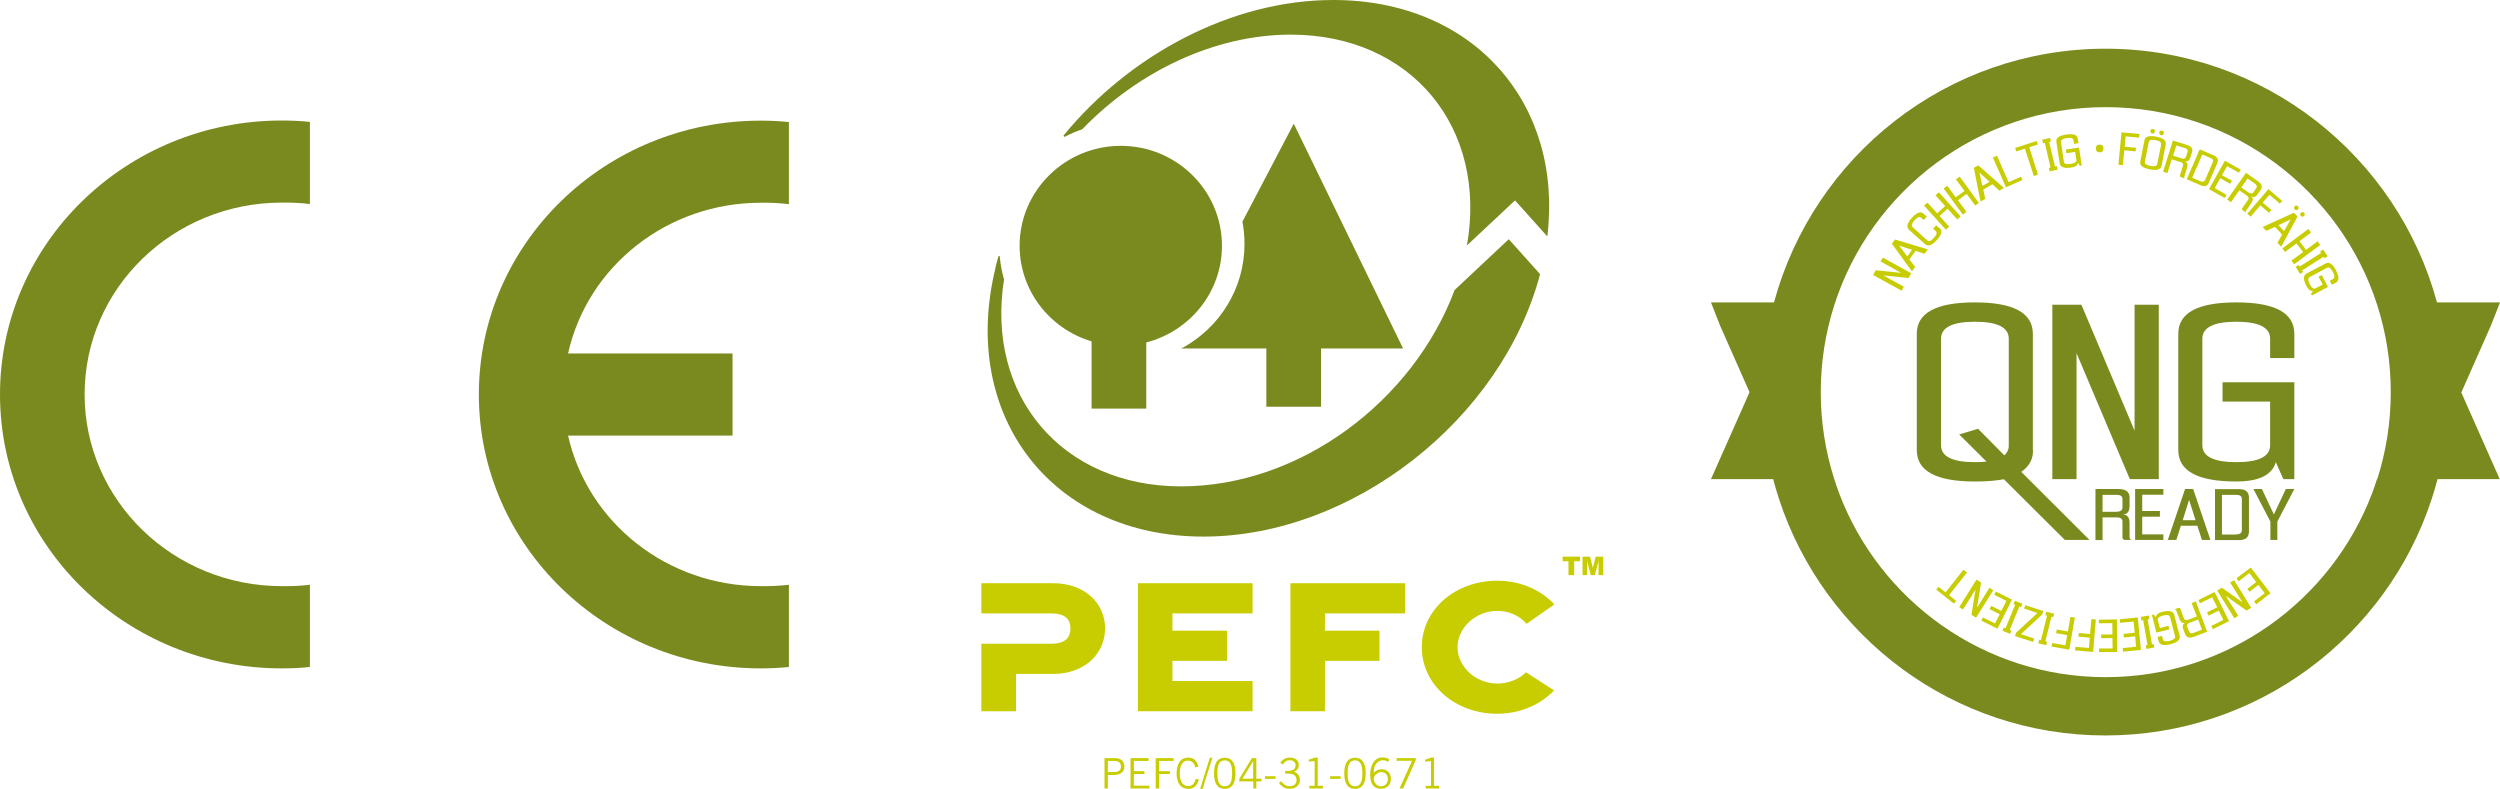 <?xml version="1.0" encoding="UTF-8"?>
<svg xmlns="http://www.w3.org/2000/svg" xmlns:xlink="http://www.w3.org/1999/xlink" id="Ebene_1" data-name="Ebene 1" viewBox="0 0 179.65 56.69">
  <defs>
    <style>
      .cls-1, .cls-2, .cls-3, .cls-4, .cls-5, .cls-6, .cls-7, .cls-8, .cls-9, .cls-10 {
        fill: none;
      }

      .cls-2 {
        clip-path: url(#clippath-8);
      }

      .cls-3 {
        clip-path: url(#clippath-7);
      }

      .cls-4 {
        clip-path: url(#clippath-6);
      }

      .cls-5 {
        clip-path: url(#clippath-5);
      }

      .cls-6 {
        clip-path: url(#clippath-3);
      }

      .cls-7 {
        clip-path: url(#clippath-4);
      }

      .cls-8 {
        clip-path: url(#clippath-2);
      }

      .cls-9 {
        clip-path: url(#clippath-1);
      }

      .cls-11 {
        fill: #c7cd00;
      }

      .cls-12 {
        fill: #c7cd02;
      }

      .cls-13 {
        fill: #7b8a1e;
      }

      .cls-10 {
        clip-path: url(#clippath);
      }
    </style>
    <clipPath id="clippath">
      <rect class="cls-1" y="8.66" width="56.69" height="39.37"></rect>
    </clipPath>
    <clipPath id="clippath-1">
      <rect class="cls-1" x="70.52" width="44.69" height="56.69"></rect>
    </clipPath>
    <clipPath id="clippath-2">
      <rect class="cls-1" x="70.52" width="44.69" height="56.69"></rect>
    </clipPath>
    <clipPath id="clippath-3">
      <rect class="cls-1" x="70.52" width="44.69" height="56.69"></rect>
    </clipPath>
    <clipPath id="clippath-4">
      <rect class="cls-1" x="70.52" width="44.69" height="56.69"></rect>
    </clipPath>
    <clipPath id="clippath-5">
      <rect class="cls-1" x="70.52" width="44.69" height="56.69"></rect>
    </clipPath>
    <clipPath id="clippath-6">
      <rect class="cls-1" x="70.52" width="44.69" height="56.69"></rect>
    </clipPath>
    <clipPath id="clippath-7">
      <rect class="cls-1" x="70.52" width="44.69" height="56.69"></rect>
    </clipPath>
    <clipPath id="clippath-8">
      <rect class="cls-1" x="70.52" width="44.69" height="56.69"></rect>
    </clipPath>
  </defs>
  <g class="cls-10">
    <path class="cls-13" d="m56.69,47.93c-.67.07-1.35.1-2.03.1-11.18,0-20.25-8.81-20.25-19.68s9.06-19.68,20.25-19.68c.68,0,1.35.03,2.03.1v5.9c-.67-.08-1.35-.11-2.03-.1-6.66,0-12.42,4.5-13.84,10.83h11.82v5.9h-11.82c1.43,6.32,7.19,10.82,13.84,10.82.68.01,1.35-.02,2.03-.1v5.91Z"></path>
    <path class="cls-13" d="m22.27,47.93c-.67.07-1.35.1-2.02.1C9.07,48.03,0,39.22,0,28.35S9.07,8.66,20.25,8.66c.68,0,1.35.03,2.02.1v5.9c-.67-.08-1.35-.11-2.02-.1-7.83,0-14.17,6.17-14.17,13.78s6.35,13.78,14.17,13.78c.68.01,1.35-.02,2.02-.1v5.91Z"></path>
  </g>
  <g>
    <g class="cls-9">
      <path class="cls-13" d="m100.83,25.04h-5.9v4.19h-3.93v-4.19h-6.15l.14-.05c2.65-1.46,4.44-4.25,4.44-7.46,0-.55-.05-1.08-.15-1.6l3.69-7.04,7.85,16.14Z"></path>
      <path class="cls-13" d="m73.27,17.66c0-3.96,3.26-7.18,7.27-7.18s7.27,3.21,7.27,7.18c0,3.34-2.31,6.14-5.44,6.95v4.75h-3.93v-4.83c-2.99-.89-5.17-3.63-5.17-6.87"></path>
      <path class="cls-13" d="m71.52,19.28c.07-.29.15-.58.23-.86,0,0,.01-.03.04-.03.05,0,.05.03.05.03.05.57.16,1.13.31,1.67-1.32,8.32,4.14,14.86,12.72,14.86s16.68-6.15,19.66-14.11l3.89-3.65,2.25,2.51c-2.76,10.45-13.5,18.86-24.19,18.86-10.84,0-17.54-8.63-14.95-19.28m33.88-1.62c1.5-8.47-3.98-15.17-12.66-15.17-5.5,0-11.01,2.68-14.98,6.8-.42.14-.84.32-1.23.53,0,0-.05.03-.09-.02-.04-.04-.01-.08-.01-.08C81.21,3.91,88.52,0,95.81,0,105.87,0,112.35,7.42,111.19,16.99l-2.32-2.59-3.47,3.25Z"></path>
      <path class="cls-11" d="m75.52,44.08h-5s0-2.17,0-2.17h5.15c2.26,0,3.74,1.42,3.74,3.25s-1.48,3.27-3.74,3.27h-2.66v2.68h-2.49v-4.85h5c1.08,0,1.4-.48,1.4-1.1s-.32-1.08-1.4-1.08"></path>
    </g>
    <polygon class="cls-11" points="81.77 51.11 81.77 41.91 90.01 41.91 90.01 44.08 84.25 44.08 84.25 45.32 88.17 45.32 88.17 47.49 84.25 47.49 84.25 48.94 90.01 48.94 90.01 51.11 81.77 51.11"></polygon>
    <polygon class="cls-11" points="92.73 51.11 92.73 41.91 100.97 41.91 100.97 44.08 95.21 44.08 95.21 45.32 99.13 45.32 99.13 47.49 95.21 47.49 95.21 51.11 92.73 51.11"></polygon>
    <g class="cls-8">
      <path class="cls-11" d="m111.68,49.61c-1.1,1.14-2.59,1.68-4.1,1.68-3,0-5.41-2.08-5.41-4.78s2.4-4.78,5.41-4.78c1.52,0,3.02.54,4.12,1.7l-2,1.4c-.54-.61-1.26-.93-2.12-.93-1.48,0-2.84,1.16-2.84,2.61s1.36,2.61,2.84,2.61c.82,0,1.57-.3,2.08-.81l2.01,1.3Z"></path>
    </g>
    <polygon class="cls-11" points="112.29 40 113.54 40 113.54 40.33 113.12 40.33 113.12 41.33 112.71 41.33 112.71 40.33 112.29 40.33 112.29 40"></polygon>
    <polygon class="cls-11" points="114.67 40 114.46 40.81 114.26 40 113.72 40 113.72 41.33 114.05 41.33 114.05 40.32 114.31 41.33 114.61 41.33 114.87 40.32 114.87 41.33 115.21 41.33 115.21 40 114.67 40"></polygon>
    <g class="cls-6">
      <path class="cls-11" d="m79.61,56.66h-.24v-2.18h.76c.22,0,.39.06.5.17.11.11.17.26.17.44,0,.19-.07.34-.2.44-.13.1-.33.16-.6.16h-.39v.97Zm0-1.98v.8h.41c.19,0,.33-.03.41-.1.08-.07.12-.17.12-.3,0-.27-.16-.4-.48-.4h-.46Z"></path>
    </g>
    <polygon class="cls-11" points="81.24 54.48 81.24 56.66 82.6 56.66 82.6 56.46 81.48 56.46 81.48 55.62 82.24 55.62 82.24 55.42 81.48 55.42 81.48 54.68 82.54 54.68 82.54 54.48 81.24 54.48"></polygon>
    <polygon class="cls-11" points="83.05 54.48 83.05 56.66 83.29 56.66 83.29 55.62 84.07 55.62 84.07 55.42 83.29 55.42 83.29 54.68 84.34 54.68 84.34 54.48 83.05 54.48"></polygon>
    <g class="cls-7">
      <path class="cls-11" d="m85.93,55.97l.22.04c-.11.45-.36.68-.76.68-.25,0-.45-.09-.61-.28-.15-.19-.23-.47-.23-.84,0-.36.07-.63.22-.83.14-.2.35-.3.61-.3.39,0,.63.21.73.64l-.22.07c-.04-.17-.1-.29-.19-.37-.09-.08-.2-.12-.36-.12-.17,0-.3.08-.4.23-.11.15-.16.38-.16.68,0,.3.05.54.16.69.11.15.26.23.45.23.15,0,.27-.05.35-.14.08-.1.14-.22.18-.38"></path>
    </g>
    <polygon class="cls-11" points="86.94 54.45 86.24 56.69 86.42 56.69 87.12 54.45 86.94 54.45"></polygon>
    <g class="cls-5">
      <path class="cls-11" d="m87.61,54.86c-.09.15-.13.39-.13.71,0,.32.04.56.13.71.09.15.22.22.4.22.18,0,.32-.07.4-.22.09-.15.13-.39.13-.71,0-.33-.04-.56-.13-.71-.09-.15-.22-.22-.4-.22s-.32.07-.4.22m.4,1.83c-.51,0-.77-.37-.77-1.12s.26-1.12.77-1.12c.51,0,.77.37.77,1.12,0,.75-.26,1.12-.77,1.12"></path>
    </g>
    <path class="cls-11" d="m90.05,54.71h0v1.25h-.77l.76-1.25Zm-.09-.23l-.9,1.48v.19h1v.51h.22v-.51h.37v-.19h-.37v-1.48h-.32Z"></path>
    <rect class="cls-11" x="90.9" y="55.78" width=".76" height=".19"></rect>
    <g class="cls-4">
      <path class="cls-11" d="m91.89,56.26l.17-.12c.18.24.38.36.6.36.16,0,.28-.04.37-.11.09-.08.14-.18.14-.31,0-.33-.2-.49-.61-.49h-.21v-.19h.13c.21,0,.37-.03.47-.1.1-.07.15-.17.15-.31,0-.11-.04-.19-.12-.26-.08-.07-.17-.1-.28-.1-.12,0-.22.02-.29.07-.07.05-.15.12-.23.23l-.18-.12c.17-.25.41-.37.7-.37.19,0,.35.05.46.14.11.09.17.23.17.4,0,.12-.03.22-.1.3-.06.08-.14.14-.24.18.28.11.42.3.42.58,0,.19-.07.34-.2.46-.14.12-.31.18-.54.18-.19,0-.34-.04-.47-.13-.13-.09-.23-.19-.3-.3"></path>
      <path class="cls-11" d="m95.05,56.66h-.96v-.19h.38v-1.78l-.42.04v-.14c.23-.07.37-.12.42-.15h.22v2.03h.37v.19Z"></path>
    </g>
    <rect class="cls-11" x="95.58" y="55.78" width=".76" height=".19"></rect>
    <g class="cls-3">
      <path class="cls-11" d="m96.97,54.86c-.09.15-.13.39-.13.71,0,.32.04.56.13.71.09.15.22.22.4.22.18,0,.32-.07.4-.22.09-.15.13-.39.13-.71,0-.33-.04-.56-.13-.71-.09-.15-.22-.22-.4-.22s-.32.07-.4.22m.4,1.83c-.51,0-.77-.37-.77-1.12s.26-1.12.77-1.12c.51,0,.77.37.77,1.12,0,.75-.26,1.12-.77,1.12"></path>
      <path class="cls-11" d="m99.74,56c0-.16-.05-.29-.14-.38-.09-.09-.2-.14-.32-.14-.13,0-.26.05-.37.14-.12.09-.18.2-.19.32,0,.16.06.29.15.4.09.11.22.16.37.16.15,0,.27-.05.36-.14.09-.1.13-.22.13-.37m.11-1.42l-.09.18c-.11-.08-.23-.12-.37-.12-.19,0-.34.08-.47.23-.13.16-.19.38-.2.68.08-.08.16-.15.25-.19.09-.05.21-.07.34-.07.18,0,.33.06.46.18.13.12.19.3.19.52,0,.22-.07.39-.21.52-.14.12-.3.18-.5.18-.52,0-.78-.34-.78-1.01,0-.36.08-.65.23-.89.16-.23.38-.35.66-.35.11,0,.2.01.29.04.08.02.14.06.18.09"></path>
    </g>
    <polygon class="cls-11" points="100.36 54.48 100.36 54.67 101.47 54.67 100.57 56.66 100.83 56.66 101.74 54.61 101.74 54.48 100.36 54.48"></polygon>
    <g class="cls-2">
      <path class="cls-11" d="m103.41,56.66h-.96v-.19h.38v-1.78l-.42.04v-.14c.23-.07.37-.12.42-.15h.22v2.03h.37v.19Z"></path>
    </g>
  </g>
  <g>
    <g>
      <path class="cls-13" d="m144.35,24.34c0-.81-.81-1.22-2.43-1.22s-2.44.41-2.44,1.22v7.65c0,.81.81,1.22,2.44,1.22.25,0,.53-.01.83-.04l-1.96-1.95,1.35-.41,1.89,1.91c.22-.2.33-.45.32-.72v-7.65Zm1.74,8c.02.64-.26,1.16-.84,1.57l4.9,4.89h-1.77l-4.38-4.36c-.6.11-1.3.16-2.09.16-2.78,0-4.17-.75-4.17-2.26v-8.35c0-1.51,1.39-2.26,4.17-2.26s4.17.75,4.17,2.26v8.35Z"></path>
      <g>
        <polygon class="cls-13" points="149.57 21.9 153.39 30.95 153.39 21.9 155.13 21.9 155.13 34.43 153.05 34.43 149.22 25.38 149.22 34.43 147.48 34.43 147.48 21.9 149.57 21.9"></polygon>
        <g>
          <path class="cls-13" d="m164.87,34.43h-.79l-.54-1.22c-.27.93-1.22,1.39-2.84,1.39-2.78,0-4.17-.75-4.17-2.26v-8.35c0-1.51,1.39-2.26,4.17-2.26s4.17.75,4.17,2.26v1.74h-1.74v-1.39c0-.81-.81-1.22-2.43-1.22s-2.44.41-2.44,1.22v7.65c0,.81.81,1.22,2.44,1.22s2.43-.41,2.43-1.22v-3.13h-3.42v-1.39h5.16v6.96Z"></path>
          <path class="cls-13" d="m152.11,36.77c.27,0,.41-.1.41-.3v-.61c0-.2-.14-.3-.41-.3h-1.02v1.22h1.02Zm-1.52-1.63h1.63c.54,0,.81.2.81.61v.61c0,.41-.17.61-.51.61.34,0,.51.2.51.61v1.02c0,.14.07.2.2.2h-.51c-.14,0-.2-.07-.2-.2v-1.12c0-.2-.14-.3-.41-.3h-1.02v1.63h-.51v-3.66Z"></path>
        </g>
        <polygon class="cls-13" points="153.94 35.55 153.94 36.72 155.21 36.72 155.21 37.13 153.94 37.13 153.94 38.4 155.46 38.4 155.46 38.8 153.43 38.8 153.43 35.14 155.46 35.14 155.46 35.55 153.94 35.55"></polygon>
        <path class="cls-13" d="m157.77,37.38l-.46-1.46-.46,1.46h.91Zm-.74-2.24h.57l1.24,3.66h-.61l-.33-1.02h-1.18l-.33,1.02h-.61l1.24-3.66Z"></path>
        <path class="cls-13" d="m160.69,38.4c.27,0,.41-.1.41-.3v-2.24c0-.2-.13-.3-.41-.3h-1.02v2.85h1.02Zm-1.52-3.25h1.73c.47,0,.71.2.71.61v2.44c0,.41-.24.61-.71.61h-1.73v-3.66Z"></path>
        <polygon class="cls-13" points="163.65 37.48 163.65 38.8 163.15 38.8 163.15 37.48 161.93 35.14 162.54 35.14 163.4 36.97 164.26 35.14 164.87 35.14 163.65 37.48"></polygon>
        <polygon class="cls-12" points="162.74 42.63 162.29 42.03 161.65 42.52 161.49 42.32 162.13 41.83 161.64 41.18 160.87 41.77 160.71 41.56 161.74 40.78 163.16 42.63 162.13 43.42 161.97 43.22 162.74 42.63"></polygon>
        <polygon class="cls-12" points="161.44 43.88 159.94 42.82 160.84 44.25 160.56 44.43 159.33 42.44 159.66 42.23 161.15 43.29 160.26 41.86 160.54 41.69 161.77 43.67 161.44 43.88"></polygon>
        <polygon class="cls-12" points="159.77 44.55 159.44 43.88 158.71 44.24 158.6 44 159.33 43.64 158.97 42.92 158.09 43.35 157.98 43.12 159.14 42.54 160.18 44.63 159.02 45.21 158.9 44.98 159.77 44.55"></polygon>
        <g>
          <path class="cls-12" d="m157.34,44.76c-.16.06-.22.15-.17.27l.14.36c.05.12.15.15.31.09l.61-.23-.27-.73-.61.23Zm1.28.63l-.97.37c-.32.12-.53.06-.62-.18l-.14-.36c-.09-.24-.04-.4.17-.48-.2.08-.35,0-.44-.25l-.23-.61c-.03-.08-.09-.11-.17-.08l.3-.11c.08-.03.14,0,.17.08l.25.67c.05.12.15.15.31.09l.61-.23-.37-.97.3-.11.82,2.19Z"></path>
          <path class="cls-12" d="m154.63,44.2l.14-.04.16.19c0-.18.16-.31.45-.38.5-.13.79-.06.86.21l.39,1.51c.07.27-.15.47-.65.6-.5.13-.79.06-.86-.21l-.08-.31.32-.08.06.25c.04.15.2.18.5.11.29-.08.42-.19.38-.33l-.36-1.38c-.04-.15-.2-.18-.5-.11-.29.08-.42.19-.38.33l.15.57.62-.16.06.25-.93.24-.32-1.26Z"></path>
        </g>
        <polygon class="cls-12" points="153.84 44.33 153.88 44.59 154.01 44.56 154.32 46.35 154.19 46.38 154.24 46.63 154.81 46.53 154.77 46.28 154.64 46.3 154.33 44.51 154.46 44.49 154.41 44.23 153.84 44.33"></polygon>
        <polygon class="cls-12" points="153.5 46.47 153.43 45.73 152.62 45.81 152.6 45.55 153.4 45.47 153.32 44.66 152.35 44.76 152.33 44.5 153.62 44.37 153.85 46.7 152.56 46.83 152.54 46.57 153.5 46.47"></polygon>
        <polygon class="cls-12" points="151.81 46.6 151.8 45.85 150.99 45.86 150.99 45.6 151.8 45.59 151.79 44.78 150.82 44.79 150.82 44.53 152.12 44.51 152.14 46.85 150.84 46.86 150.84 46.6 151.81 46.6"></polygon>
        <polygon class="cls-12" points="150.11 46.56 150.17 45.82 149.36 45.75 149.38 45.49 150.19 45.56 150.29 44.49 150.61 44.52 150.41 46.85 149.11 46.74 149.14 46.48 150.11 46.56"></polygon>
        <polygon class="cls-12" points="148.42 46.37 148.55 45.64 147.75 45.5 147.8 45.24 148.6 45.38 148.78 44.33 149.1 44.38 148.7 46.69 147.42 46.46 147.47 46.21 148.42 46.37"></polygon>
        <polygon class="cls-12" points="147.61 44.1 147.55 44.35 147.42 44.32 146.98 46.08 147.1 46.12 147.04 46.37 146.47 46.23 146.54 45.97 146.66 46.01 147.1 44.24 146.98 44.21 147.04 43.96 147.61 44.1"></polygon>
        <polygon class="cls-12" points="146.41 44.05 145.45 43.73 145.53 43.49 146.83 43.91 146.75 44.16 145.22 45.57 146.18 45.89 146.1 46.13 144.8 45.71 144.88 45.46 146.41 44.05"></polygon>
        <polygon class="cls-12" points="145.33 43.39 145.23 43.63 145.11 43.58 144.42 45.27 144.54 45.31 144.44 45.55 143.9 45.33 144 45.09 144.12 45.14 144.81 43.46 144.69 43.41 144.79 43.17 145.33 43.39"></polygon>
        <polygon class="cls-12" points="143.36 44.8 143.7 44.14 142.97 43.77 143.09 43.54 143.81 43.9 144.18 43.18 143.31 42.74 143.42 42.51 144.58 43.09 143.54 45.18 142.38 44.6 142.49 44.37 143.36 44.8"></polygon>
        <polygon class="cls-12" points="141.67 44.18 141.96 42.37 141.06 43.8 140.79 43.63 142.03 41.65 142.36 41.86 142.07 43.67 142.96 42.24 143.24 42.41 142 44.39 141.67 44.18"></polygon>
        <polygon class="cls-12" points="141.35 41.14 140.06 42.77 140.57 43.17 140.41 43.38 139.14 42.37 139.3 42.17 139.81 42.57 141.09 40.94 141.35 41.14"></polygon>
        <polygon class="cls-12" points="134.79 19.42 136.62 19.61 135.14 18.79 135.3 18.51 137.34 19.64 137.15 19.98 135.33 19.79 136.81 20.6 136.65 20.89 134.6 19.76 134.79 19.42"></polygon>
        <path class="cls-12" d="m137.4,17.95l-.93-.3.59.78.34-.48Zm-1.44-.44l.21-.3,2.36.71-.23.32-.65-.21-.44.61.41.54-.23.32-1.45-2Z"></path>
        <path class="cls-12" d="m139.39,16.39c.21.19.14.48-.21.86-.35.39-.63.48-.84.3l-1.16-1.04c-.21-.19-.14-.48.21-.86.35-.39.63-.48.83-.3l.24.22-.22.24-.19-.17c-.11-.1-.27-.04-.47.19-.2.23-.25.39-.14.49l1.06.96c.11.1.27.04.47-.19.2-.22.25-.39.13-.49l-.19-.17.22-.24.24.22Z"></path>
        <polygon class="cls-12" points="138.51 14.56 139.2 15.33 139.78 14.81 139.08 14.03 139.33 13.82 140.89 15.55 140.65 15.77 139.95 15 139.38 15.52 140.07 16.29 139.83 16.51 138.26 14.77 138.51 14.56"></polygon>
        <polygon class="cls-12" points="139.93 13.35 140.54 14.18 141.17 13.72 140.55 12.89 140.82 12.69 142.2 14.58 141.94 14.77 141.32 13.93 140.7 14.39 141.31 15.23 141.05 15.42 139.67 13.54 139.93 13.35"></polygon>
        <path class="cls-12" d="m142.96,13.06l-.72-.66.21.96.51-.29Zm-1.12-1l.32-.18,1.85,1.63-.34.19-.5-.46-.65.38.14.67-.34.19-.48-2.42Z"></path>
        <polygon class="cls-12" points="144.15 13.46 143.21 11.32 143.5 11.19 144.34 13.09 145.23 12.7 145.34 12.93 144.15 13.46"></polygon>
        <polygon class="cls-12" points="146.15 12.65 145.51 10.68 144.89 10.88 144.81 10.63 146.36 10.13 146.44 10.38 145.82 10.58 146.45 12.55 146.15 12.65"></polygon>
        <polygon class="cls-12" points="147.29 12.32 147.23 12.07 147.35 12.04 146.94 10.27 146.81 10.3 146.75 10.04 147.32 9.91 147.38 10.16 147.25 10.19 147.67 11.96 147.8 11.93 147.86 12.19 147.29 12.32"></polygon>
        <g>
          <path class="cls-12" d="m149.61,11.89l-.15.02-.13-.21c-.03.18-.19.29-.49.34-.51.08-.79-.02-.83-.3l-.24-1.54c-.04-.28.19-.46.71-.53.51-.08.79.02.83.3l.05.32-.32.05-.04-.26c-.02-.15-.18-.2-.48-.16-.3.05-.44.14-.42.29l.21,1.41c.02.15.18.2.48.16.3-.05.44-.14.42-.29l-.09-.58-.63.1-.04-.26.95-.15.19,1.28Z"></path>
          <path class="cls-12" d="m150.61,10.68c0-.19.08-.28.26-.29.18,0,.27.09.28.27,0,.19-.08.28-.26.29-.18,0-.27-.09-.28-.27"></path>
        </g>
        <polygon class="cls-12" points="152.75 9.8 152.68 10.54 153.49 10.62 153.46 10.88 152.65 10.8 152.55 11.87 152.23 11.84 152.45 9.51 153.74 9.63 153.72 9.89 152.75 9.8"></polygon>
        <g>
          <path class="cls-12" d="m155.17,9.52c.02-.11.08-.15.19-.13.11.02.15.08.13.19-.02.11-.08.15-.19.13-.11-.02-.15-.09-.13-.19m-.64-.12c.02-.11.09-.15.19-.13.11.02.15.08.13.19-.02.11-.08.15-.19.13-.11-.02-.15-.08-.13-.19m.77.98c.03-.15-.1-.25-.4-.31-.3-.06-.46-.01-.49.14l-.28,1.4c-.03.15.1.25.4.31.3.06.46.01.49-.13l.28-1.4Zm.03,1.53c-.05.28-.34.36-.85.26-.51-.1-.74-.29-.68-.56l.3-1.53c.06-.28.34-.36.85-.26.51.1.74.29.68.57l-.3,1.53Z"></path>
          <path class="cls-12" d="m156.77,11.38c.17.05.27.01.31-.11l.12-.37c.04-.12-.02-.21-.19-.26l-.62-.19-.23.74.62.19Zm-.62-1.28l.99.31c.33.1.46.28.38.53l-.12.37c-.08.25-.22.34-.43.28.21.06.27.22.19.47l-.19.62c-.03.08,0,.14.08.16l-.31-.1c-.08-.03-.11-.08-.08-.16l.21-.68c.04-.12-.03-.21-.19-.26l-.62-.19-.31.99-.31-.1.7-2.23Z"></path>
          <path class="cls-12" d="m158.13,13.02c.16.07.26.04.32-.07l.57-1.31c.05-.12,0-.21-.16-.28l-.6-.26-.73,1.67.6.26Zm-.06-2.29l1.01.44c.28.12.36.3.26.54l-.62,1.43c-.1.24-.29.3-.57.18l-1.01-.44.93-2.14Z"></path>
        </g>
        <polygon class="cls-12" points="160.04 11.94 159.67 12.59 160.38 12.98 160.26 13.21 159.55 12.81 159.15 13.52 160 14 159.87 14.23 158.74 13.59 159.88 11.55 161.02 12.19 160.89 12.41 160.04 11.94"></polygon>
        <path class="cls-12" d="m161.6,13.83c.14.1.25.1.32,0l.22-.32c.07-.11.04-.21-.1-.31l-.53-.37-.45.64.53.37Zm-.2-1.41l.85.6c.28.2.35.4.2.62l-.22.32c-.15.21-.31.26-.49.13.18.12.19.29.04.51l-.37.53c-.05.07-.04.13.03.18l-.27-.19c-.07-.05-.08-.11-.03-.18l.41-.58c.08-.11.04-.21-.1-.31l-.53-.37-.6.85-.27-.19,1.34-1.91Z"></path>
        <polygon class="cls-12" points="163.09 14 162.6 14.56 163.22 15.09 163.05 15.29 162.43 14.76 161.73 15.57 161.49 15.36 163.01 13.59 164 14.44 163.83 14.63 163.09 14"></polygon>
        <path class="cls-12" d="m165.34,15.29c.08-.07.16-.07.23,0,.07.08.07.16,0,.23-.08.07-.16.07-.23,0-.07-.08-.07-.15,0-.23m-.44-.47c.08-.07.15-.07.23,0,.07.08.07.16,0,.23-.08.07-.15.07-.23,0-.07-.08-.07-.16,0-.23m-.77,1.79l.48-.85-.88.42.4.43Zm.72-1.32l.25.27-1.17,2.17-.27-.28.33-.6-.51-.55-.62.29-.27-.28,2.25-1.02Z"></path>
        <polygon class="cls-12" points="166.07 16.71 165.24 17.33 165.71 17.96 166.54 17.34 166.73 17.6 164.86 18.99 164.66 18.73 165.5 18.11 165.03 17.49 164.2 18.11 164.01 17.85 165.88 16.45 166.07 16.71"></polygon>
        <polygon class="cls-12" points="164.97 19.18 165.19 19.04 165.26 19.15 166.79 18.18 166.72 18.07 166.94 17.93 167.26 18.42 167.04 18.56 166.97 18.45 165.43 19.43 165.5 19.54 165.28 19.68 164.97 19.18"></polygon>
        <path class="cls-12" d="m166.14,21.23l-.07-.13.15-.2c-.18.04-.34-.08-.48-.35-.24-.46-.24-.75,0-.89l1.38-.73c.25-.13.49.03.74.49.24.46.24.75,0,.89l-.29.15-.15-.29.23-.12c.13-.07.13-.24-.01-.51-.14-.27-.28-.37-.41-.3l-1.26.67c-.13.07-.13.24.01.51.14.27.28.37.41.3l.52-.27-.3-.56.23-.12.45.85-1.15.61Z"></path>
      </g>
    </g>
    <path class="cls-13" d="m176.88,28.18l2.12-4.79.65-1.66h-4.53c-2.84-10.5-12.42-18.23-23.82-18.23s-20.98,7.73-23.82,18.23h-4.53l.65,1.66,2.12,4.79-.32.73-2.45,5.52h4.47c.13.49.27.98.43,1.46h3.16s-3.16,0-3.16,0c3.24,9.85,12.51,16.96,23.44,16.96s20.21-7.11,23.44-16.96h-3.16s3.16,0,3.16,0c.16-.48.3-.97.43-1.46h4.47l-2.45-5.52-.32-.73Zm-6.07,6.25c-.05.16-.11.32-.16.48-.06.17-.12.34-.18.51-2.93,7.74-10.4,13.24-19.16,13.24s-16.24-5.5-19.16-13.24c-.06-.17-.12-.34-.18-.51-.06-.16-.11-.32-.16-.48-.63-1.97-.97-4.07-.97-6.25s.34-4.28.97-6.25c2.64-8.25,10.38-14.23,19.51-14.23s16.87,5.98,19.51,14.23c.63,1.97.97,4.07.97,6.25s-.34,4.28-.97,6.25Z"></path>
  </g>
</svg>
